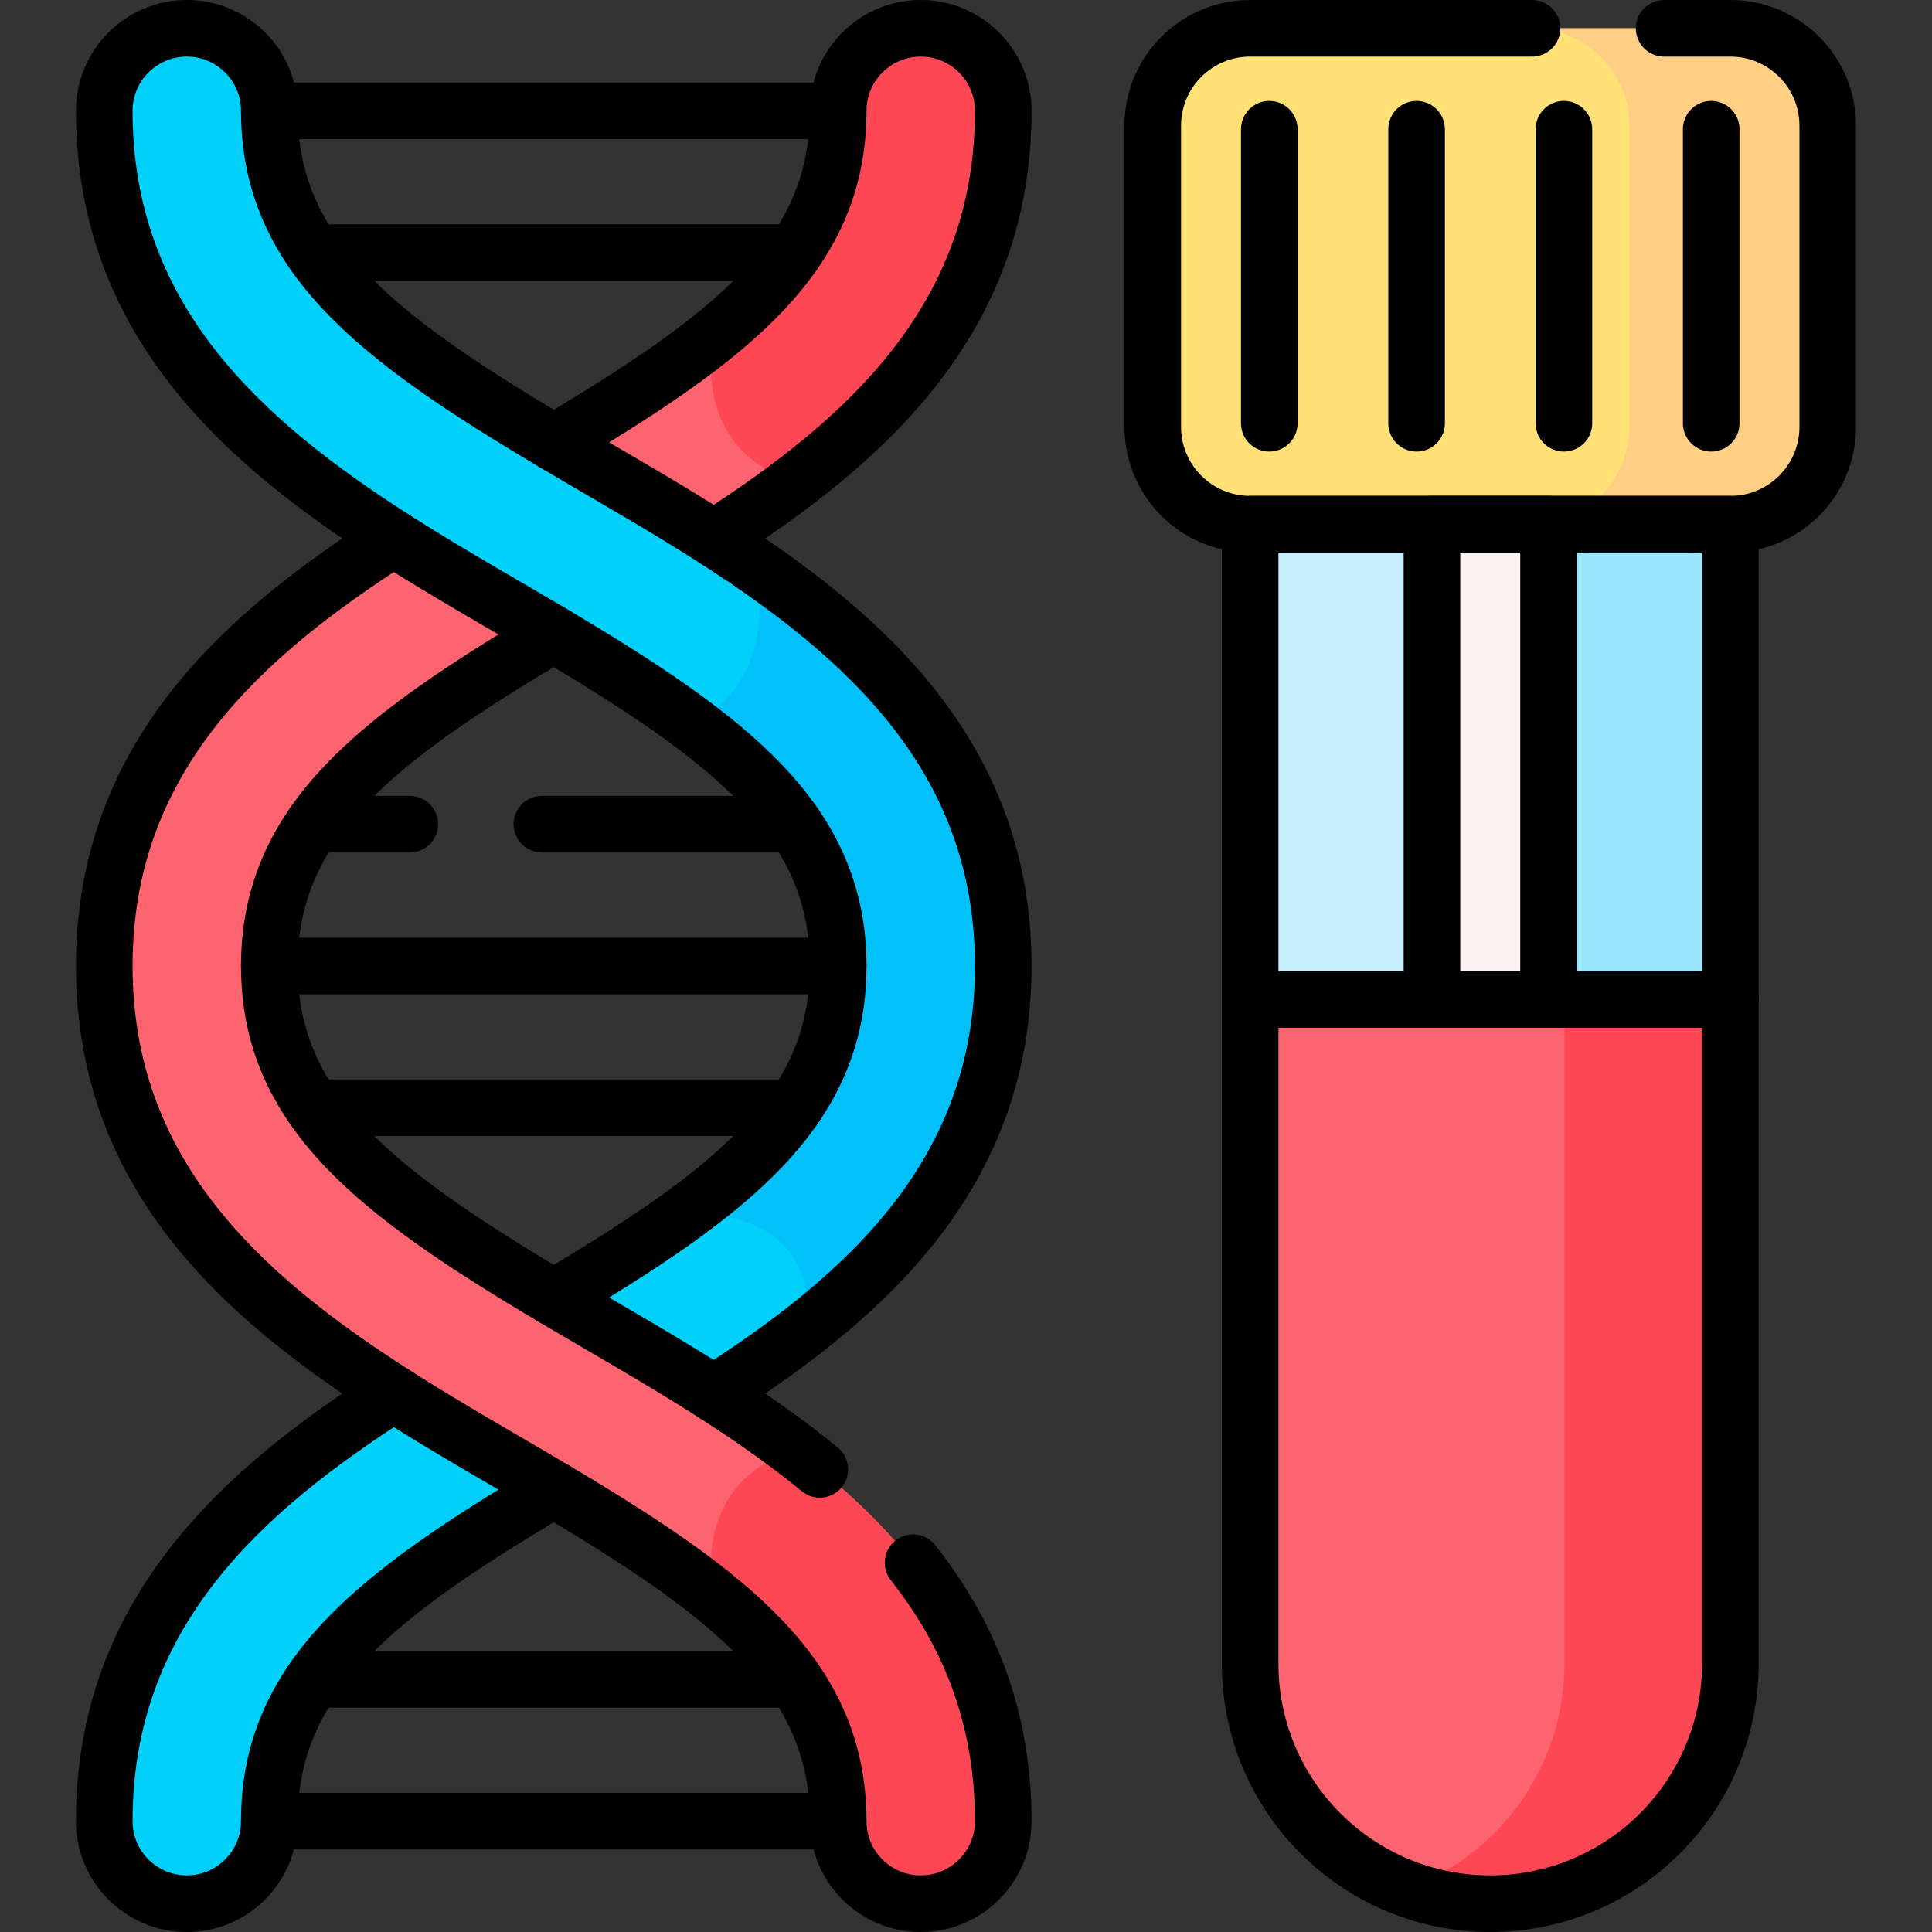 <?xml version="1.0" encoding="UTF-8"?>
<svg xmlns="http://www.w3.org/2000/svg" xmlns:xlink="http://www.w3.org/1999/xlink" version="1.1" id="Capa_1" x="0px" y="0px" viewBox="0 0 512 512" style="enable-background:new 0 0 512 512;" xml:space="preserve" width="512" height="512">
<rect x="0" y="0" width="512" height="512" fill="#333333" stroke="none"/>
<g>
	<g>
		<polygon style="fill:#C8EFFE;" points="458.553,105.541 458.553,264.88 377.453,313.378 331.293,264.88 331.293,105.541 &#9;&#9;"/>
		<rect x="379.481" y="105.54" style="fill:#F9F3F1;" width="30.9" height="192.715"/>
		<polygon style="fill:#99E6FC;" points="458.563,105.54 458.563,264.88 377.463,313.38 361.513,296.62 414.593,264.88 &#10;&#9;&#9;&#9;414.593,105.54 &#9;&#9;"/>
		<path style="fill:#FE646F;" d="M458.553,264.88v175.99c0,17.57-7.12,33.48-18.64,44.99c-11.51,11.52-27.42,18.64-44.99,18.64&#10;&#9;&#9;&#9;c-35.14,0-63.63-28.49-63.63-63.63V264.88H458.553z"/>
		<path style="fill:#FD4755;" d="M458.564,264.876v175.99c0,17.57-7.12,33.48-18.64,44.99c-11.51,11.52-27.42,18.64-44.99,18.64&#10;&#9;&#9;&#9;c-7.72,0-15.13-1.38-21.98-3.9c8.73-3.22,16.55-8.29,23-14.74c11.52-11.51,18.64-27.42,18.64-44.99v-175.99H458.564z"/>
		<path style="fill:#FFE177;" d="M458.564,138.919H331.298c-14.254,0-25.809-11.555-25.809-25.809V33.312&#10;&#9;&#9;&#9;c0-14.254,11.555-25.809,25.809-25.809h127.266c14.254,0,25.809,11.555,25.809,25.809v79.799&#10;&#9;&#9;&#9;C484.372,127.364,472.817,138.919,458.564,138.919z"/>
		<path style="fill:#FECE85;" d="M484.372,33.311v79.8c0,14.25-11.55,25.81-25.8,25.81h-52.56c14.25,0,25.81-11.56,25.81-25.81&#10;&#9;&#9;&#9;v-79.8c0-14.25-11.56-25.81-25.81-25.81h52.56C472.822,7.501,484.372,19.061,484.372,33.311z"/>
		<path style="fill:none;stroke:#000000;stroke-width:15;stroke-linecap:round;stroke-linejoin:round;stroke-miterlimit:10;" d="&#10;&#9;&#9;&#9;M441.011,7.5h17.55c14.26,0,25.81,11.56,25.81,25.81v79.8c0,14.25-11.55,25.81-25.81,25.81h-127.26&#10;&#9;&#9;&#9;c-14.26,0-25.81-11.56-25.81-25.81v-79.8c0-14.25,11.55-25.81,25.81-25.81h74.71"/>
		<path style="fill:none;stroke:#000000;stroke-width:15;stroke-linecap:round;stroke-linejoin:round;stroke-miterlimit:10;" d="&#10;&#9;&#9;&#9;M458.564,138.919H331.298v301.947c0,35.143,28.489,63.633,63.633,63.633h0c35.143,0,63.633-28.489,63.633-63.633V138.919z"/>
		
			<line style="fill:none;stroke:#000000;stroke-width:15;stroke-linecap:round;stroke-linejoin:round;stroke-miterlimit:10;" x1="458.563" y1="264.88" x2="331.293" y2="264.88"/>
		
			<rect x="379.481" y="138.919" style="fill:none;stroke:#000000;stroke-width:15;stroke-linecap:round;stroke-linejoin:round;stroke-miterlimit:10;" width="30.9" height="125.957"/>
		<g>
			
				<line style="fill:none;stroke:#000000;stroke-width:15;stroke-linecap:round;stroke-linejoin:round;stroke-miterlimit:10;" x1="336.373" y1="34.246" x2="336.373" y2="112.176"/>
			
				<line style="fill:none;stroke:#000000;stroke-width:15;stroke-linecap:round;stroke-linejoin:round;stroke-miterlimit:10;" x1="375.412" y1="34.246" x2="375.412" y2="112.176"/>
			
				<line style="fill:none;stroke:#000000;stroke-width:15;stroke-linecap:round;stroke-linejoin:round;stroke-miterlimit:10;" x1="414.45" y1="34.246" x2="414.45" y2="112.176"/>
			
				<line style="fill:none;stroke:#000000;stroke-width:15;stroke-linecap:round;stroke-linejoin:round;stroke-miterlimit:10;" x1="453.489" y1="34.246" x2="453.489" y2="112.176"/>
		</g>
	</g>
	<g>
		<path style="fill:#FE646F;" d="M265.869,29.38c0,44.98-24.25,74.86-55.14,98.37c-6.91,5.27-14.16,10.22-21.55,14.94l-37.78,7.21&#10;&#9;&#9;&#9;l-4.65-32.58c16.65-9.9,30.94-19,42.46-28.32c0-0.01,0-0.01,0-0.01c21.11-17.08,32.92-34.88,32.92-59.61&#10;&#9;&#9;&#9;c0-12.08,9.79-21.88,21.87-21.88S265.869,17.3,265.869,29.38z"/>
		<path style="fill:#FD4755;" d="M265.869,29.38c0,44.98-24.25,74.86-55.14,98.37c-28.51-9.11-21.68-38.12-21.52-38.75&#10;&#9;&#9;&#9;c0-0.01,0-0.01,0-0.01c21.11-17.08,32.92-34.88,32.92-59.61c0-12.08,9.79-21.88,21.87-21.88S265.869,17.3,265.869,29.38z"/>
		<path style="fill:#01D0FB;" d="M104.329,369.31c-40.37,25.82-76.7,58.25-76.7,113.31c0,12.08,9.79,21.88,21.87,21.88&#10;&#9;&#9;&#9;s21.87-9.8,21.87-21.88c0-38.23,28.21-59.92,75.38-87.94l-13.423-25.37H104.329z"/>
		<path style="fill:#FE646F;" d="M141.232,138.919l5.517,29.131c-47.17,28.03-75.38,49.72-75.38,87.94&#10;&#9;&#9;&#9;c0,38.23,28.21,59.92,75.38,87.95c3.56,2.11,34.185-7.062,37.965-4.862c10.37,6.04,10.37,6.04,4.455,30.232&#10;&#9;&#9;&#9;c40.37,25.82,76.7,58.25,76.7,113.31c0,12.08-9.79,21.88-21.87,21.88c-12.08,0-21.87-9.8-21.87-21.88&#10;&#9;&#9;&#9;c0-38.23-28.21-59.92-75.38-87.94c-3.56-2.12-7.23-4.27-11.01-6.47c-10.37-6.04-21.02-12.25-31.41-18.9&#10;&#9;&#9;&#9;c-40.37-25.82-76.7-58.26-76.7-113.32c0-55.05,36.32-87.48,76.69-113.3L141.232,138.919z"/>
		<path style="fill:#FD4755;" d="M265.869,482.62c0-44.98-24.25-74.86-55.14-98.37c-28.51,9.11-21.68,38.12-21.52,38.75&#10;&#9;&#9;&#9;c0,0.01,0,0.01,0,0.01c21.11,17.08,32.92,34.88,32.92,59.61c0,12.08,9.79,21.88,21.87,21.88S265.869,494.7,265.869,482.62z"/>
		<path style="fill:#01D0FB;" d="M265.869,255.99c0,43.45-22.62,72.81-52.01,95.95c-7.85,6.19-16.18,11.93-24.69,17.37&#10;&#9;&#9;&#9;c-10.39-6.65-21.04-12.86-31.41-18.9c-3.78-2.2-7.45-4.36-11.01-6.47c14.05-8.36,26.42-16.14,36.87-23.98&#10;&#9;&#9;&#9;c24.61-18.44,38.51-37.13,38.51-63.97c0-26.83-13.9-45.521-38.51-63.96c-10.45-7.84-22.82-15.63-36.87-23.98&#10;&#9;&#9;&#9;c-3.56-2.11-7.23-4.27-11.01-6.47c-10.37-6.04-21.03-12.25-31.42-18.89c-40.37-25.83-76.69-58.26-76.69-113.31&#10;&#9;&#9;&#9;c0-12.08,9.79-21.88,21.87-21.88s21.87,9.8,21.87,21.88c0,38.22,28.21,59.91,75.38,87.94c3.56,2.11,7.23,4.27,11.01,6.47&#10;&#9;&#9;&#9;c10.37,6.04,21.03,12.25,31.42,18.9c3.67,2.34,7.3,4.74,10.87,7.21C235.849,174.59,265.869,205.94,265.869,255.99z"/>
		<path style="fill:#01C0FA;" d="M265.869,255.99c0,43.45-22.62,72.81-52.01,95.95c3.12-32.31-30.24-30.23-30.24-30.23v-1.75&#10;&#9;&#9;&#9;c24.61-18.44,38.51-37.13,38.51-63.97c0-26.83-13.9-45.521-38.51-63.96v-0.01c24.32-13.21,16.43-42.12,16.43-42.12&#10;&#9;&#9;&#9;C235.849,174.59,265.869,205.94,265.869,255.99z"/>
		<line style="fill:#FE646F;" x1="59.519" y1="264.88" x2="59.509" y2="264.88"/>
		<path style="fill:none;stroke:#000000;stroke-width:15;stroke-linecap:round;stroke-linejoin:round;stroke-miterlimit:10;" d="&#10;&#9;&#9;&#9;M241.971,414.13c14.52,18.39,23.9,40.52,23.9,68.49c0,12.08-9.79,21.88-21.87,21.88c-12.08,0-21.87-9.8-21.87-21.88&#10;&#9;&#9;&#9;c0-38.23-28.21-59.92-75.38-87.94c-3.56-2.12-7.23-4.27-11.01-6.47c-10.37-6.04-21.02-12.25-31.41-18.9&#10;&#9;&#9;&#9;c-40.37-25.82-76.7-58.26-76.7-113.32c0-55.05,36.32-87.48,76.69-113.3"/>
		<path style="fill:none;stroke:#000000;stroke-width:15;stroke-linecap:round;stroke-linejoin:round;stroke-miterlimit:10;" d="&#10;&#9;&#9;&#9;M146.751,168.05c-47.17,28.03-75.38,49.72-75.38,87.94c0,38.23,28.21,59.92,75.38,87.95c3.56,2.11,7.23,4.27,11.01,6.47&#10;&#9;&#9;&#9;c10.37,6.04,21.02,12.25,31.41,18.9c9.75,6.24,19.27,12.86,28.09,20.09"/>
		<path style="fill:none;stroke:#000000;stroke-width:15;stroke-linecap:round;stroke-linejoin:round;stroke-miterlimit:10;" d="&#10;&#9;&#9;&#9;M146.749,117.32c47.17-28.03,75.38-49.72,75.38-87.94c0-12.08,9.79-21.88,21.87-21.88c12.08,0,21.87,9.8,21.87,21.88&#10;&#9;&#9;&#9;c0,55.05-36.32,87.48-76.69,113.31"/>
		<path style="fill:none;stroke:#000000;stroke-width:15;stroke-linecap:round;stroke-linejoin:round;stroke-miterlimit:10;" d="&#10;&#9;&#9;&#9;M146.749,343.94c47.17-28.03,75.38-49.72,75.38-87.95c0-38.22-28.21-59.91-75.38-87.94c-3.56-2.11-7.23-4.27-11.01-6.47&#10;&#9;&#9;&#9;c-10.37-6.04-21.03-12.25-31.42-18.89c-40.37-25.83-76.69-58.26-76.69-113.31c0-12.08,9.79-21.88,21.87-21.88&#10;&#9;&#9;&#9;s21.87,9.8,21.87,21.88c0,38.22,28.21,59.91,75.38,87.94c3.56,2.11,7.23,4.27,11.01,6.47c10.37,6.04,21.03,12.25,31.42,18.9&#10;&#9;&#9;&#9;c40.37,25.82,76.69,58.25,76.69,113.3c0,55.06-36.33,87.5-76.7,113.32"/>
		<path style="fill:none;stroke:#000000;stroke-width:15;stroke-linecap:round;stroke-linejoin:round;stroke-miterlimit:10;" d="&#10;&#9;&#9;&#9;M104.329,369.31c-40.37,25.82-76.7,58.25-76.7,113.31c0,12.08,9.79,21.88,21.87,21.88s21.87-9.8,21.87-21.88&#10;&#9;&#9;&#9;c0-38.23,28.21-59.92,75.38-87.94"/>
		
			<line style="fill:none;stroke:#000000;stroke-width:15;stroke-linecap:round;stroke-linejoin:round;stroke-miterlimit:10;" x1="71.369" y1="29.38" x2="222.129" y2="29.38"/>
		
			<line style="fill:none;stroke:#000000;stroke-width:15;stroke-linecap:round;stroke-linejoin:round;stroke-miterlimit:10;" x1="210.479" y1="66.95" x2="83.019" y2="66.95"/>
		
			<line style="fill:none;stroke:#000000;stroke-width:15;stroke-linecap:round;stroke-linejoin:round;stroke-miterlimit:10;" x1="222.129" y1="482.62" x2="71.369" y2="482.62"/>
		
			<line style="fill:none;stroke:#000000;stroke-width:15;stroke-linecap:round;stroke-linejoin:round;stroke-miterlimit:10;" x1="83.019" y1="445.05" x2="210.479" y2="445.05"/>
		
			<line style="fill:none;stroke:#000000;stroke-width:15;stroke-linecap:round;stroke-linejoin:round;stroke-miterlimit:10;" x1="71.369" y1="255.99" x2="222.129" y2="255.99"/>
		
			<line style="fill:none;stroke:#000000;stroke-width:15;stroke-linecap:round;stroke-linejoin:round;stroke-miterlimit:10;" x1="210.479" y1="293.56" x2="83.019" y2="293.56"/>
		
			<line style="fill:none;stroke:#000000;stroke-width:15;stroke-linecap:round;stroke-linejoin:round;stroke-miterlimit:10;" x1="210.481" y1="218.42" x2="143.601" y2="218.42"/>
		
			<line style="fill:none;stroke:#000000;stroke-width:15;stroke-linecap:round;stroke-linejoin:round;stroke-miterlimit:10;" x1="108.601" y1="218.42" x2="83.021" y2="218.42"/>
	</g>
</g>















</svg>

